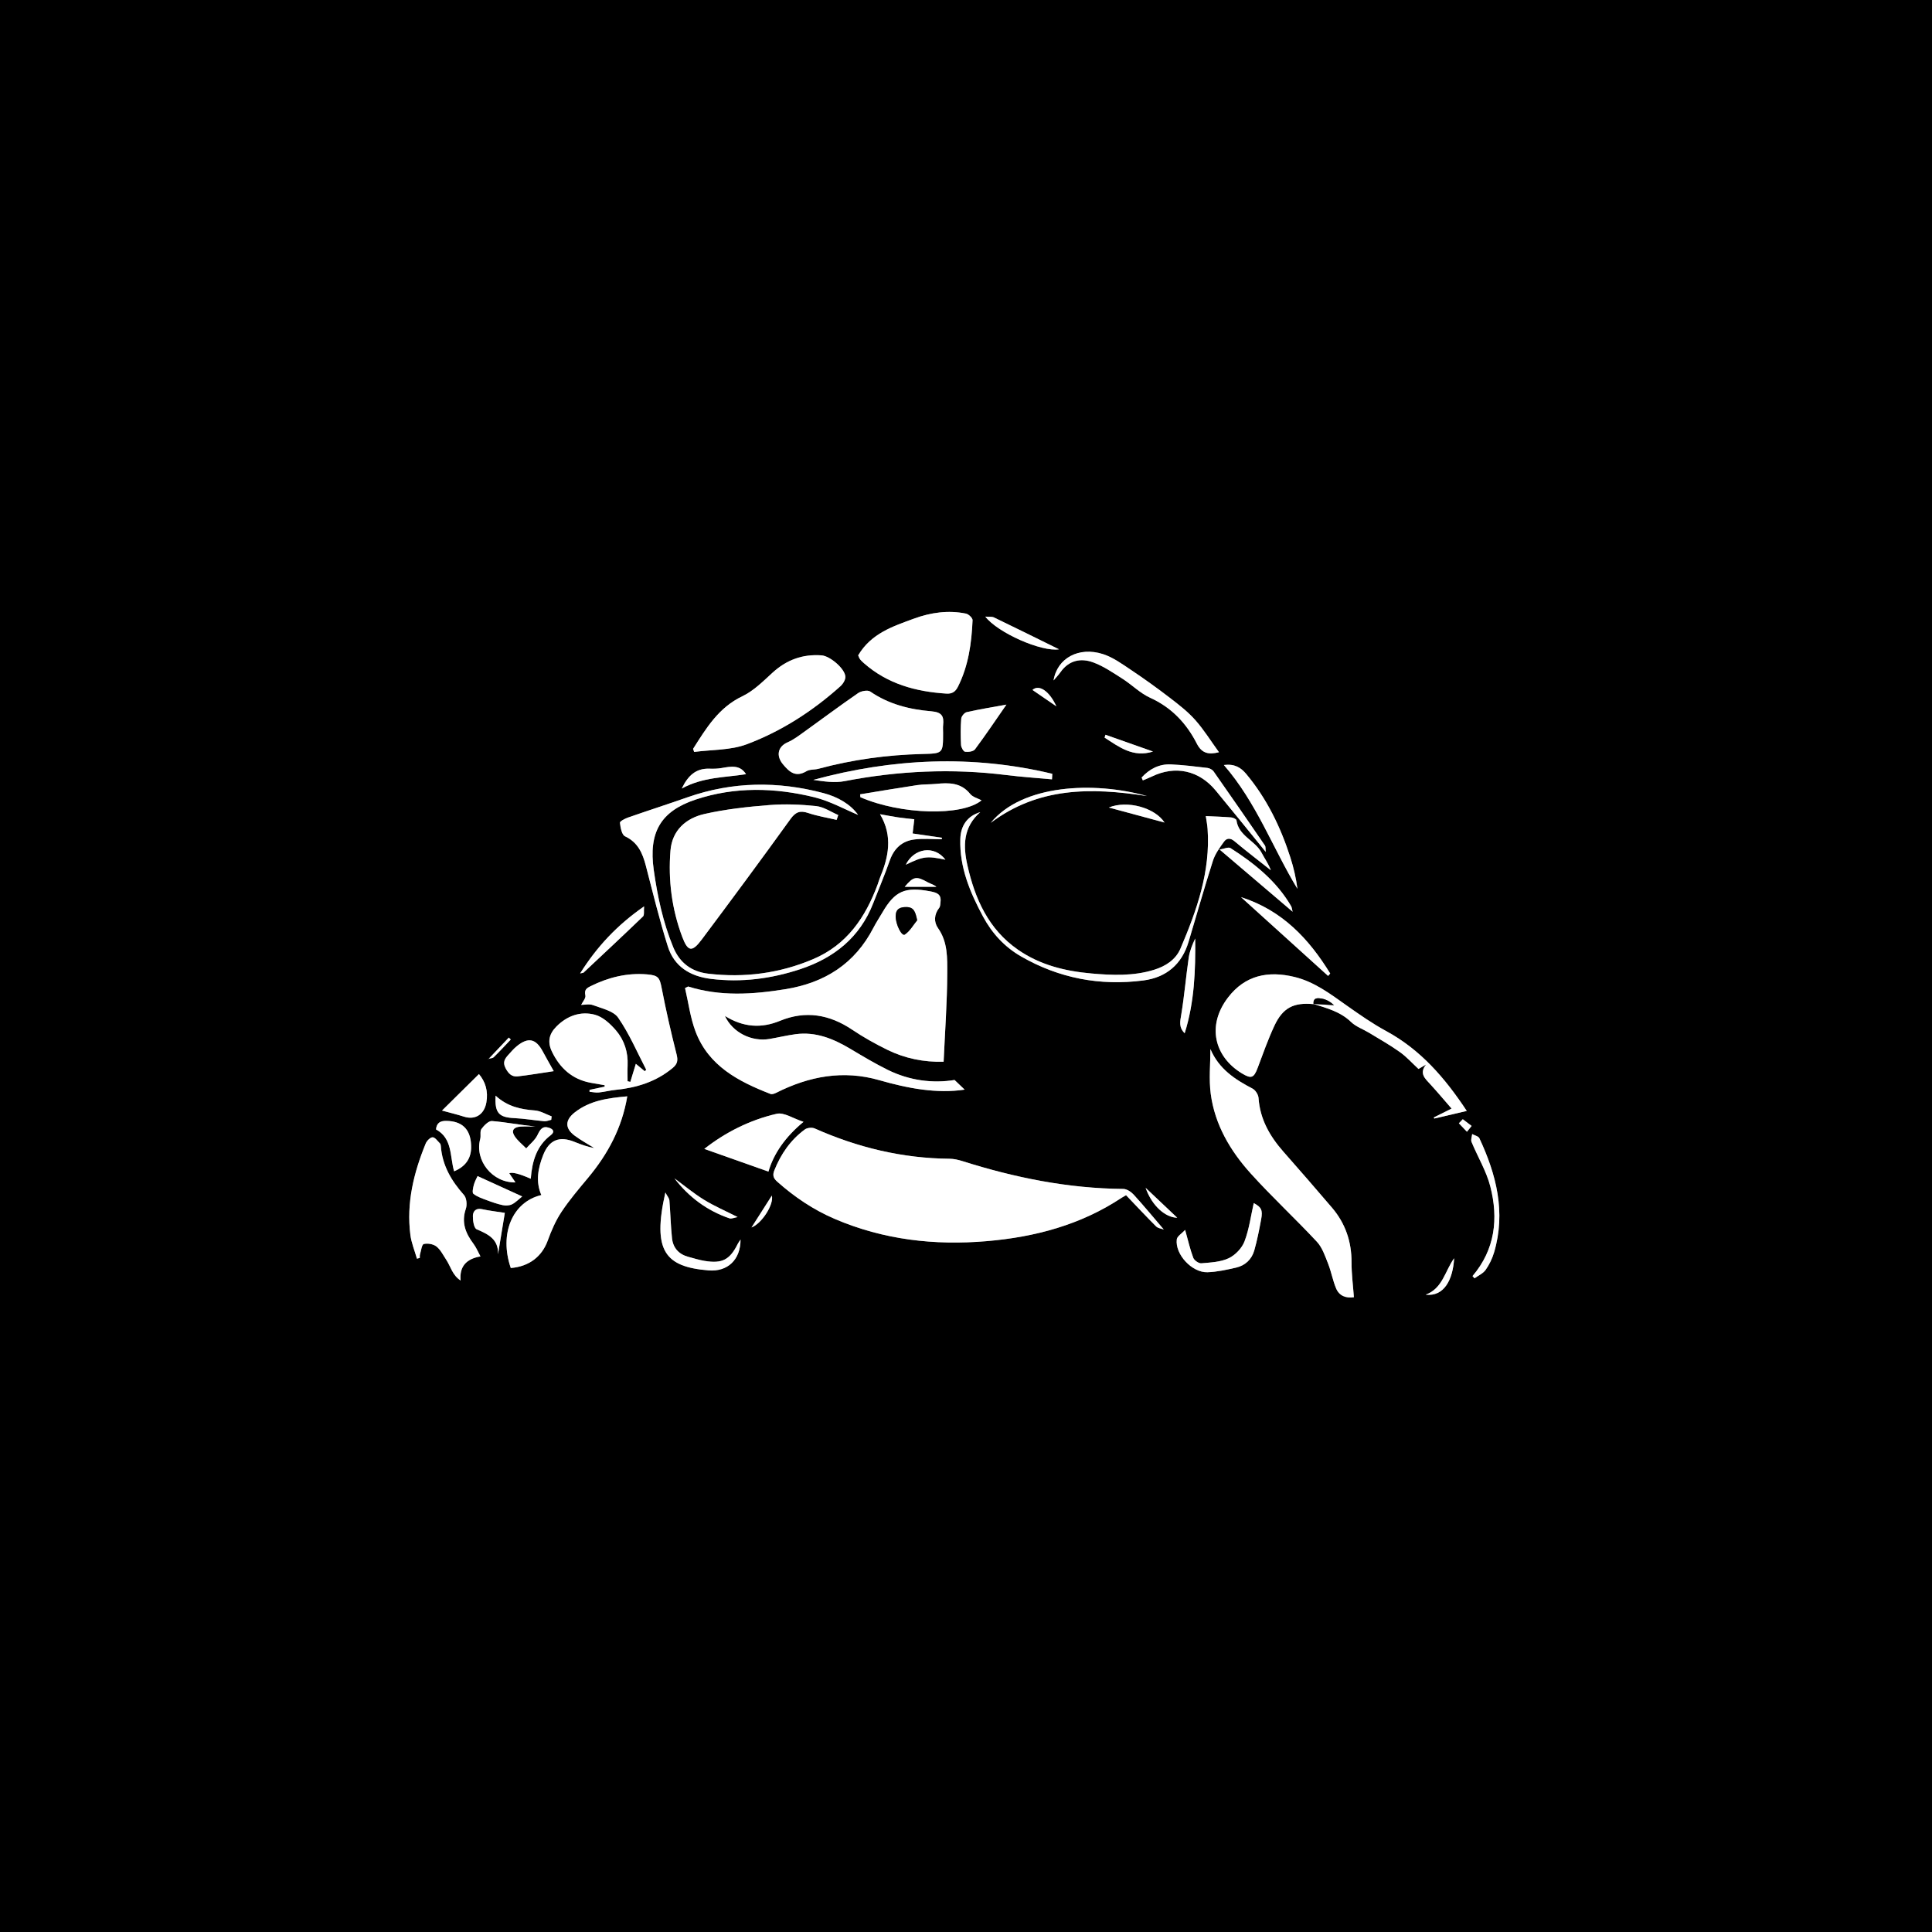 <?xml version="1.0" encoding="UTF-8"?>
<svg id="Layer_1" data-name="Layer 1" xmlns="http://www.w3.org/2000/svg" viewBox="0 0 1024 1024">
  <rect x="0" y="0" width="1024" height="1024" fill="#808080" stroke="none"/>
  <defs>
    <style>
      .cls-1, .cls-2 {
        stroke-width: 0px;
      }

      .cls-2 {
        fill: #fff;
      }
    </style>
  </defs>
  <path class="cls-1" d="M1024,1024H0V0c341.33,0,682.67,0,1024,0v1024ZM258.83,561.39l-.17-.18c1.03-.28,2.36-.24,3.03-.89,3.11-3.02,6.04-6.22,9.03-9.36-.35-.34-.69-.69-1.04-1.03-3.62,3.82-7.23,7.63-10.85,11.45ZM696.23,532.22l-.13-.14c7.11,2.23,14.29,4.07,19.99,9.57,2.61,2.52,6.4,3.8,9.59,5.75,5.47,3.33,11.07,6.48,16.26,10.18,3.57,2.55,6.57,5.91,9.9,8.98,1.1-.64,2.56-1.49,4.01-2.34-3.8,4.74-.49,7.46,2.27,10.47,3.76,4.1,7.34,8.37,11.26,12.87-3.64,1.81-6.53,3.25-9.42,4.69.08.2.15.39.23.59,5.51-1.29,11.03-2.58,17.23-4.04-11.66-17.63-24.57-32.48-42.68-42.31-7.26-3.94-14.09-8.71-20.85-13.48-8.71-6.14-17.14-12.64-27.79-15.22-13.91-3.36-26.11-.98-35.19,10.86-11.51,15.01-7.16,31.48,7.35,40.26,4.9,2.97,6.3,2.49,8.33-2.92,2.79-7.47,5.46-15.01,8.82-22.23,4.49-9.66,10.26-12.58,20.83-11.56ZM364.73,522.87c-.55.28-1.1.56-1.65.84,1.8,7.69,2.8,15.69,5.56,23.01,6.92,18.32,22.81,26.51,39.75,33.11.82.32,2.13-.19,3.05-.65,17.41-8.76,35.44-12.17,54.6-6.66,15.21,4.37,30.59,7.23,45.23,5.01-1.25-1.2-3.02-2.89-5.34-5.11-11.68,1.91-23.92.29-35.41-5.36-6.85-3.37-13.42-7.34-20-11.25-8.92-5.3-18.21-9.1-28.85-7.66-4.61.62-9.15,1.72-13.74,2.51-9.46,1.63-19.57-3.26-23.73-12.19,9.77,6.06,19.27,6.67,29.16,2.61,13.63-5.61,26.27-3.41,38.36,4.72,5.92,3.98,12.21,7.5,18.62,10.64,9.34,4.58,19.33,6.59,29.79,6.31.72-15.99,1.88-31.43,1.92-46.87.02-8.11.33-16.57-4.9-23.96-2.27-3.21-2.11-7.25.64-10.75.6-.76.56-2.07.69-3.14.52-4.27-2.23-4.99-5.64-5.63-13.13-2.47-18.53-.16-25.11,11.16-1.59,2.73-3.36,5.38-4.8,8.18-9.87,19.12-25.85,29.22-46.79,32.58-17.26,2.77-34.38,3.92-51.42-1.44ZM616.84,651.67c-5.6-6.54-10.63-12.64-15.95-18.48-1.36-1.49-3.65-3.02-5.52-3.03-29.24-.24-57.49-5.96-85.24-14.74-2.19-.69-4.53-1.23-6.8-1.25-25.01-.22-48.74-5.95-71.52-16.07-1.42-.63-3.97-.38-5.21.53-7.56,5.56-12.71,13-16.18,21.7-1.03,2.59-.52,4.15,1.55,5.99,9.15,8.14,19.14,14.88,30.44,19.72,25.85,11.09,52.93,14.16,80.65,11.79,25.48-2.18,49.76-8.62,71.41-22.97,1.04-.69,2.18-1.24,2.39-1.36,5.6,5.86,10.66,11.3,15.93,16.54.97.97,2.74,1.13,4.06,1.63ZM443.43,434.55c.29-.85.58-1.7.87-2.56-3.89-1.65-7.67-4.31-11.68-4.74-8.19-.88-16.57-1.22-24.77-.56-11.54.92-23.17,2.17-34.44,4.73-9.78,2.23-17.17,8.59-18.05,19.46-1.26,15.58.7,30.89,6.2,45.58,3,8.01,5.23,8.39,10.38,1.51,15.84-21.17,31.58-42.42,47.03-63.87,2.78-3.87,5.18-4.61,9.47-3.17,4.86,1.63,9.98,2.45,14.99,3.62ZM312.5,577.64c0,.34-.02.67-.03,1.01,1.65.14,3.33.54,4.95.37,2.97-.3,5.89-1.08,8.86-1.38,11.15-1.11,21.44-4.27,30.25-11.59,2.59-2.15,2.89-4.02,2.08-7.25-2.92-11.55-5.59-23.18-7.85-34.87-1.11-5.74-1.74-6.99-7.78-7.5-10.58-.89-20.47,1.57-29.9,6.23-2.02,1-3.5,1.9-2.8,4.89.35,1.48-1.48,3.47-2.24,5.05,1.69,0,4.26-.64,6.3.13,4.69,1.78,10.82,3.06,13.32,6.66,5.9,8.52,10.03,18.26,14.84,27.53.05.09-.34.4-.73.85-1.62-1.33-3.25-2.68-4.75-3.92-.98,3.2-1.95,6.39-2.92,9.57-.49-.12-.98-.24-1.46-.36,0-2.78-.1-5.57.02-8.35.31-6.97-1.73-13.39-6.12-18.53-2.99-3.5-6.98-7.22-11.19-8.35-7.58-2.03-14.81.54-20.5,6.32-3.93,3.99-4.71,8.2-2.29,13.23,4.21,8.74,10.74,14.71,20.56,16.51,2.46.45,4.93.86,7.39,1.29,0,.26-.02.51-.03.77-2.65.56-5.31,1.12-7.96,1.68ZM641.55,556.05c0,7.91-.85,15.94.18,23.72,2.16,16.35,10.37,30.21,21.2,42.21,11.25,12.46,23.62,23.9,35.07,36.19,2.85,3.06,4.33,7.56,5.93,11.6,1.71,4.29,2.47,8.96,4.28,13.19,1.68,3.91,5.2,5.21,9.39,4.59-.46-6.37-1.28-12.42-1.25-18.48.04-10.97-3.27-20.63-10.33-28.94-8.52-10.01-17.17-19.91-25.84-29.78-7.2-8.19-12.36-17.22-13.13-28.43-.12-1.75-1.63-4.13-3.17-4.93-9.32-4.85-17.82-10.39-22.32-20.94ZM499.86,388.32c0-1.33-.12-2.67.02-3.99.49-4.69-.58-6.85-6.26-7.33-11.44-.96-22.56-3.71-32.36-10.46-1.36-.94-4.8-.3-6.44.83-9.67,6.66-19.07,13.71-28.61,20.54-2.81,2.01-5.62,4.18-8.75,5.53-5.21,2.26-6.23,7.11-2.49,11.62,3.48,4.2,6.79,7.09,12.51,3.68,1.72-1.03,4.2-.71,6.26-1.26,18.05-4.86,36.42-7.39,55.09-7.85,11.02-.27,11.02-.2,11.04-11.31ZM270.72,672.06c9.85-.79,16.58-6.19,19.6-14.55,1.91-5.27,4.21-10.56,7.29-15.21,4.22-6.36,9.22-12.22,14.12-18.1,10.47-12.56,17.98-26.49,20.74-43.13-10.11.9-19.79,2.16-27.9,8.56-5.13,4.05-5.2,8.4.02,12.27,3.29,2.44,6.93,4.41,10.41,6.59-3.69-.67-7.11-1.9-10.46-3.27-7.97-3.24-13.44-1.16-16.64,6.98-2.7,6.86-4.11,13.98-.97,21.19-15.35,3.62-22.43,20.51-16.2,38.65ZM367.36,396.88c.19.56.38,1.11.57,1.67,9.34-1.24,19.29-.85,27.88-4.07,18.39-6.9,34.9-17.56,49.61-30.73,1.36-1.21,2.71-3.36,2.66-5.03-.14-4.25-8.14-11.03-12.61-11.36-10.02-.75-18.55,2.37-26,9.19-5,4.57-10.04,9.65-16.02,12.5-12.61,6.01-19.15,16.96-26.07,27.84ZM454.84,347.37c.32.66.56,1.48,1.05,2.12.6.78,1.36,1.45,2.11,2.11,12.46,10.93,27.42,15,43.54,16.03,3.1.2,4.83-.94,6.21-3.68,5.57-11.1,7.2-23.06,7.73-35.21.05-1.16-2.09-3.21-3.49-3.5-9.36-1.92-18.68-.59-27.42,2.61-11.14,4.08-22.81,7.8-29.73,19.54ZM466.46,431.56c6.95,11.72,4.45,22.84-.14,33.91-.45,1.07-.73,2.21-1.13,3.3-6.47,17.44-16.23,31.94-34.18,39.58-17.91,7.61-36.49,9.97-55.68,7.71-8.74-1.03-15.05-5.67-18.5-14.05-5.42-13.16-8.34-26.88-10.32-40.94-2.77-19.71,3.47-31.07,22.2-37.29,20.79-6.91,42.02-6.37,63-1.21,8.26,2.03,15.95,6.36,23.12,9.33-4.04-5.62-10.66-9.5-18.3-11.53-24.23-6.44-48.3-6.17-72.12,2.2-10.47,3.68-21.04,7.08-31.52,10.73-1.64.57-4.38,2-4.29,2.78.28,2.54.97,6.37,2.69,7.17,6.89,3.24,9.32,8.98,11.05,15.65,3.72,14.28,7.19,28.64,11.63,42.7,3.4,10.74,11.87,15.88,22.93,17.23,16.18,1.98,31.92-.09,47.24-5.15,17.91-5.92,31.62-16.79,38.67-34.9,2.96-7.59,6.12-15.1,8.83-22.78,2.22-6.31,6.46-10.21,12.87-11.06,4.78-.64,9.71-.13,14.57-.13.08-.26.17-.53.25-.79-5.1-.74-10.2-1.48-15.61-2.27.28-2.34.56-4.72.89-7.53-3.1-.35-5.89-.6-8.65-1.01-2.9-.43-5.78-1-9.48-1.66ZM244.15,678.7q-1.04-10.8,10.52-12.76c-1.33-2.45-2.25-4.76-3.7-6.68-4.22-5.6-6.53-11.36-4.05-18.56.73-2.13.4-5.75-.99-7.3-6.7-7.53-11.53-15.73-12.27-25.99-.03-.48-.16-1.09-.48-1.39-1.24-1.21-2.58-3.23-3.87-3.22-1.26,0-3.08,1.88-3.68,3.34-6.33,15.49-10.27,31.47-8.11,48.36.55,4.29,2.29,8.44,3.49,12.65.5-.14,1-.28,1.5-.42.03-.64-.06-1.31.12-1.9.59-1.93.94-5.2,1.99-5.46,2.06-.51,5.06,0,6.72,1.31,2.21,1.74,3.56,4.6,5.19,7.04,2.36,3.54,3.23,8.17,7.64,11ZM519.56,430.44c-6.73,2.03-10.37,6.99-10.58,14.3-.43,14.99,5.17,28.27,12.08,41.11,4.75,8.83,11.36,16.02,20.1,21.05,20.16,11.61,41.91,15.73,64.86,12.75,12.1-1.57,20.35-8.53,23.94-20.46,4.3-14.33,8.36-28.74,12.92-42.99,1.17-3.64,3.61-6.97,5.89-10.13,1.34-1.85,3.27-2.11,5.49-.24,6.3,5.3,12.85,10.3,19.31,15.41-1.2-3.33-3.3-6.22-4.95-9.34-3.43-6.48-12.17-8.81-13.27-17.14-.08-.64-1.82-1.43-2.83-1.52-4.39-.36-8.79-.48-13.42-.7.35,2.46.79,4.57.94,6.7,1.62,22.62-5.73,43.27-14.37,63.53-2.51,5.88-7.84,9.34-14,11.24-10.9,3.38-22.05,2.93-33.18,1.95-13.91-1.23-27.21-4.46-38.93-12.59-15.67-10.87-22.78-26.92-26.8-44.68-2.3-10.17-2.4-20.19,6.8-28.26ZM373.29,608.94c11.12,3.93,22.37,7.91,34,12.03,2.79-9.54,8.92-18.36,18.58-26.37-5.48-1.77-10.34-5.16-14.21-4.27-14.3,3.29-27.3,9.9-38.37,18.61ZM281.32,624.76c.74-9.31,3.08-17.4,10.62-23.1,2.18-1.65,1.39-3.13-.88-3.89-3.56-1.19-4.76.91-6.18,3.85-1.3,2.69-3.93,4.74-5.97,7.07-2.07-2.13-4.52-4.01-6.11-6.45-2.17-3.32-.14-4.92,3.2-5.11,2.58-.15,5.18-.03,7.76-.03-7.75-.78-15.33-2.28-22.98-2.91-1.79-.15-4.23,2.35-5.59,4.2-.92,1.25-.2,3.58-.66,5.31-3.06,11.32,6.41,23.28,18.69,23.02-1.16-1.71-2.22-3.26-3.3-4.85q2.36-1.1,11.41,2.91ZM455.9,421c.04.51.08,1.02.13,1.54,21.39,9.3,53.92,10.17,64.22,1.67-2.06-1.11-4.68-1.73-6.01-3.38-4.9-6.11-11.32-6.03-18.1-5.35-3.31.33-6.68.16-9.95.65-10.11,1.51-20.19,3.23-30.28,4.88ZM557.57,413.06c.06-.97.11-1.95.17-2.92-42.42-10.17-84.62-8.22-126.67,3.22,5.55.82,11.25,1.7,16.59.67,28.48-5.52,57.05-6.83,85.85-3.22,7.99,1,16.04,1.52,24.06,2.26ZM558.4,360.68c1.24-1.47,2.6-2.86,3.7-4.43,4.4-6.27,10.72-7.57,17.24-5.2,5.5,2,10.52,5.47,15.53,8.65,5.04,3.21,9.41,7.7,14.76,10.14,11.37,5.18,19.25,13.56,24.74,24.34,2.68,5.25,6.39,5.87,11.72,4.52-4.31-5.94-7.99-11.9-12.57-17.06-3.9-4.39-8.66-8.09-13.35-11.69-6.7-5.14-13.56-10.09-20.58-14.78-4.78-3.19-9.64-6.76-15-8.48-12.74-4.09-24.27,2.08-26.18,14ZM648.69,405.48c17.35,19.95,25.9,44.07,38.98,65.61-.75-5.76-2.03-11.24-3.74-16.59-5.18-16.13-12.47-31.18-23.41-44.29-2.82-3.37-6.18-5.49-11.83-4.74ZM628.15,651.87c-1.75,1.9-4.24,3.34-4.45,5.05-.97,7.91,8.05,17.65,16.25,17.39,5.08-.16,10.17-1.31,15.15-2.44,4.87-1.11,8.33-4.37,9.69-9.15,1.54-5.39,2.61-10.93,3.63-16.45.93-5,.03-6.45-3.92-8.61-1.51,6.62-2.41,13.76-4.9,20.3-1.37,3.6-4.88,7.29-8.38,8.93-4.32,2.04-9.59,2.26-14.51,2.68-1.38.12-3.74-1.53-4.26-2.89-1.69-4.45-2.73-9.15-4.32-14.81ZM293.5,567.73c-2.61-4.68-4.26-7.55-5.83-10.47-3.65-6.78-7.7-7.67-13.72-2.79-1.67,1.35-3.08,3.03-4.53,4.63-1.84,2.03-3.1,3.89-1.46,7.03,1.52,2.91,3.33,4.72,6.47,4.36,6.03-.68,12.03-1.72,19.08-2.77ZM533.4,373.48c-7.48,1.37-14.3,2.47-21.03,3.99-1.21.27-2.79,2.2-2.89,3.47-.37,4.62-.34,9.29-.1,13.93.07,1.3,1.27,3.47,2.17,3.59,1.7.23,4.36-.14,5.23-1.3,5.63-7.55,10.88-15.38,16.63-23.66ZM605.07,412.12c.22.5.44,1,.65,1.5,1.59-.68,3.22-1.29,4.78-2.05,12.4-5.99,24.94-3.32,33.84,7.43,8.76,10.58,17.37,21.28,26.53,32.54-.19-1.62,0-2.74-.45-3.41-9-13.13-18.04-26.23-27.19-39.26-.66-.94-2.11-1.71-3.28-1.85-6.43-.77-12.88-1.57-19.34-1.87-6.3-.29-11.41,2.47-15.55,6.97ZM392.51,656.96c-.49.75-1.07,1.46-1.47,2.26-4.21,8.47-8.22,10.61-17.6,9.07-2.93-.48-5.79-1.39-8.67-2.17-5.04-1.36-8.06-4.77-8.6-9.84-.71-6.66-.83-13.38-1.39-20.06-.1-1.15-1.1-2.23-2.13-4.18-7.05,31.14,0,39.41,22.92,41.28,9.95.81,16.95-5.53,16.93-16.38ZM240.68,620.81q9.41-3.91,9.03-13.55c0-.17-.02-.33-.02-.5-.37-8.35-4.84-12.59-13.23-12.67-3.09-.03-5.02,1.05-5.36,4.51,8.77,4.79,7.29,14.11,9.59,22.2ZM253.85,569.29c-6.45,6.37-12.94,12.79-19.56,19.33,4.34,1.19,8.04,2.08,11.65,3.23,5.99,1.91,10.69-1.17,11.84-7.46,1.1-6.05-.54-11.14-3.92-15.1ZM657.75,475.49c15.73,14.23,30.95,28,46.17,41.77.37-.43.74-.86,1.12-1.28-11.27-18.35-25.36-33.45-47.29-40.49ZM780.47,676.34c.35.4.7.79,1.06,1.19,2.01-1.47,4.54-2.56,5.9-4.48,1.97-2.79,3.53-6.06,4.5-9.35,6.25-21.24,1.19-41.12-7.82-60.4-.51-1.1-2.51-1.5-3.82-2.22-.14,1.4-.81,3.02-.34,4.16,3.26,7.91,7.86,15.45,9.96,23.63,4.37,17,2.55,33.37-9.43,47.47ZM685.11,483.23c-.38-1.48-.42-2.3-.78-2.94-7.76-13.32-19.41-22.64-32.11-30.77-1.17-.75-3.56.42-5.79.76,13.4,11.41,25.72,21.91,38.68,32.94ZM267.57,642.84c-4.05-.64-8.15-1.09-12.16-1.97-3.22-.71-4.71,1.22-4.77,3.53-.06,2.45.53,6.51,2,7.14,6.18,2.63,11.61,5.29,11.32,13.22,1.19-7.23,2.38-14.45,3.61-21.92ZM253.11,623.35c-.53,1.2-1.49,2.84-1.96,4.61-.41,1.57-.98,4.19-.25,4.77,2.01,1.59,4.64,2.46,7.1,3.39,2.78,1.04,5.6,2.03,8.5,2.64,1.54.33,3.48.23,4.86-.45,1.88-.92,3.41-2.57,5.41-4.17-8.66-3.95-16.24-7.4-23.67-10.79ZM307.47,515.93c1.47-.31,1.68-.29,1.78-.38,10.55-9.9,21.14-19.77,31.56-29.81.78-.75.34-2.75.57-5.34-14.24,9.9-24.9,21.22-33.91,35.54ZM627.9,547.64c5.19-16.53,5.76-33.3,5.58-50.21-1.56,3.31-2.93,6.68-3.44,10.18-1.46,10.03-2.3,20.15-3.95,30.14-.59,3.57-1.43,6.68,1.81,9.88ZM262.68,580.73c-.53,9.22,1.76,11.53,10.03,11.9,5.26.24,10.49,1.18,15.74,1.64,1.21.11,2.47-.47,3.71-.74.07-.61.15-1.22.22-1.83-2.96-1.09-5.87-2.91-8.9-3.14-7.49-.58-14.5-2.01-20.8-7.83ZM395.41,410.34c-3.17-5.12-8.06-4.12-13.01-3.26-2.11.37-4.3.4-6.45.33-7.05-.21-11.25,3.58-14.6,10.53,11.27-6.18,22.97-5.82,34.06-7.61ZM525.1,436.13c25.19-18.9,52.94-18.85,82.85-14.2-28.29-7.95-66.19-6.15-82.85,14.2ZM522.23,326.82c6.62,8.61,29.87,18.82,39.07,17.33-11.61-5.72-22.99-11.37-34.43-16.87-1.19-.57-2.78-.3-4.63-.45ZM617.23,435.97c-5.05-7.83-19.71-11.97-29.52-7.97,9.53,2.57,19.07,5.15,29.52,7.97ZM390.97,645.07c-6.46-3.28-12.4-5.83-17.84-9.18-5.48-3.37-10.47-7.53-15.67-11.35,7.66,9.97,17.32,17.13,29.11,21.17,1.17.4,2.74-.37,4.4-.65ZM770.73,666.89c-4.81,6.58-6.05,16.04-15.09,19.31,9.81,1.16,14.43-8,15.09-19.31ZM611.11,398.33c-8.49-3-16.83-5.94-25.17-8.88-.16.5-.33,1-.49,1.5,7.69,4.94,15.09,10.76,25.67,7.39ZM479.51,470.04h16.83c-1.51-1.27-3.15-1.59-4.54-2.36-6.15-3.45-7.63-3.2-12.29,2.36ZM501.09,455.66c-5.88-7.82-16.63-6.19-21.01,2.66,9.28-4.48,11.15-4.73,21.01-2.66ZM623.96,645.43c-5.02-4.75-10.64-10.06-16.77-15.87,3.46,9.78,10.63,15.77,16.77,15.87ZM559.91,374.38c-3.81-8.29-9.28-11.76-12.68-8.7,4.29,2.95,8.49,5.82,12.68,8.7ZM398.31,650.58c5.46-2.07,11.98-12.27,10.77-16.88-3.54,5.56-7.29,11.43-10.77,16.88ZM775.31,593.21c-.69.72-1.38,1.44-2.07,2.16,1.42,1.5,2.85,2.99,4.27,4.49.83-1.03,1.65-2.06,2.48-3.08-1.56-1.19-3.12-2.37-4.68-3.56Z"/>
  <path class="cls-2" d="M364.73,522.87c17.03,5.36,34.16,4.21,51.42,1.44,20.94-3.36,36.92-13.46,46.79-32.58,1.45-2.81,3.21-5.45,4.8-8.18,6.59-11.32,11.98-13.63,25.11-11.16,3.4.64,6.16,1.36,5.64,5.63-.13,1.07-.09,2.38-.69,3.14-2.74,3.5-2.9,7.54-.64,10.75,5.22,7.39,4.92,15.86,4.9,23.96-.05,15.45-1.2,30.89-1.92,46.87-10.46.28-20.45-1.73-29.79-6.31-6.41-3.14-12.7-6.66-18.62-10.64-12.09-8.13-24.73-10.33-38.36-4.72-9.88,4.06-19.39,3.45-29.16-2.61,4.16,8.92,14.27,13.82,23.73,12.19,4.59-.79,9.13-1.89,13.74-2.51,10.64-1.43,19.93,2.37,28.85,7.66,6.58,3.91,13.15,7.88,20,11.25,11.49,5.65,23.73,7.27,35.41,5.36,2.31,2.22,4.09,3.91,5.34,5.11-14.64,2.22-30.02-.63-45.23-5.01-19.16-5.51-37.19-2.09-54.6,6.66-.91.46-2.23.97-3.05.65-16.94-6.6-32.83-14.79-39.75-33.11-2.77-7.33-3.76-15.32-5.56-23.01.55-.28,1.1-.56,1.65-.84ZM486.13,487.75c-.93-4.27-1.58-6.98-5.78-6.99-3.2-.01-5.55.87-5.63,4.71-.09,4.42,3.2,10.94,4.85,9.85,2.68-1.77,4.42-4.97,6.56-7.57Z"/>
  <path class="cls-2" d="M616.84,651.67c-1.32-.5-3.09-.66-4.06-1.63-5.26-5.24-10.33-10.68-15.93-16.54-.21.12-1.35.66-2.39,1.36-21.65,14.35-45.93,20.8-71.41,22.97-27.72,2.37-54.8-.7-80.65-11.79-11.3-4.84-21.28-11.58-30.44-19.72-2.07-1.84-2.59-3.4-1.55-5.99,3.47-8.71,8.62-16.15,16.18-21.7,1.24-.91,3.79-1.16,5.21-.53,22.79,10.13,46.51,15.86,71.52,16.07,2.27.02,4.62.56,6.8,1.25,27.75,8.78,56,14.5,85.24,14.74,1.87.02,4.16,1.54,5.52,3.03,5.32,5.83,10.35,11.94,15.95,18.48Z"/>
  <path class="cls-2" d="M443.43,434.55c-5.01-1.17-10.14-1.99-14.99-3.62-4.28-1.44-6.68-.69-9.47,3.17-15.45,21.45-31.19,42.7-47.03,63.87-5.15,6.88-7.38,6.5-10.38-1.51-5.49-14.69-7.45-30-6.2-45.58.88-10.88,8.27-17.24,18.05-19.46,11.26-2.56,22.89-3.81,34.44-4.73,8.2-.65,16.58-.31,24.77.56,4.02.43,7.8,3.09,11.68,4.74-.29.85-.58,1.7-.87,2.56Z"/>
  <path class="cls-2" d="M312.5,577.64c2.65-.56,5.31-1.12,7.96-1.68,0-.26.02-.51.03-.77-2.46-.43-4.93-.84-7.39-1.29-9.82-1.8-16.35-7.78-20.56-16.51-2.42-5.03-1.64-9.24,2.29-13.23,5.68-5.78,12.91-8.35,20.5-6.32,4.21,1.13,8.2,4.86,11.19,8.35,4.4,5.15,6.44,11.56,6.12,18.53-.12,2.78-.02,5.56-.02,8.35.49.12.98.24,1.46.36.97-3.18,1.94-6.37,2.92-9.57,1.51,1.24,3.13,2.58,4.75,3.92.39-.45.78-.76.73-.85-4.81-9.27-8.94-19.01-14.84-27.53-2.49-3.6-8.63-4.88-13.32-6.66-2.04-.77-4.61-.13-6.3-.13.76-1.58,2.59-3.57,2.24-5.05-.7-2.99.78-3.89,2.8-4.89,9.43-4.66,19.32-7.12,29.9-6.23,6.04.51,6.68,1.76,7.78,7.5,2.26,11.7,4.93,23.32,7.85,34.87.82,3.23.51,5.1-2.08,7.25-8.81,7.32-19.1,10.48-30.25,11.59-2.97.29-5.89,1.08-8.86,1.38-1.62.16-3.29-.23-4.95-.37,0-.34.02-.67.03-1.01Z"/>
  <path class="cls-2" d="M641.55,556.05c4.5,10.54,13,16.08,22.32,20.94,1.54.8,3.05,3.18,3.17,4.93.77,11.21,5.93,20.24,13.13,28.43,8.68,9.87,17.33,19.77,25.84,29.78,7.07,8.3,10.37,17.96,10.33,28.94-.02,6.05.79,12.11,1.25,18.48-4.19.61-7.71-.68-9.39-4.59-1.81-4.23-2.58-8.9-4.28-13.19-1.61-4.04-3.08-8.53-5.93-11.6-11.45-12.29-23.82-23.73-35.07-36.19-10.83-12-19.03-25.85-21.2-42.21-1.03-7.78-.18-15.81-.18-23.72Z"/>
  <path class="cls-2" d="M499.85,388.32c0,11.11-.01,11.03-11.03,11.31-18.66.46-37.04,2.99-55.09,7.85-2.06.56-4.54.23-6.26,1.26-5.72,3.41-9.03.53-12.51-3.68-3.73-4.5-2.71-9.36,2.49-11.62,3.13-1.36,5.95-3.52,8.75-5.53,9.55-6.84,18.94-13.89,28.61-20.54,1.64-1.13,5.08-1.77,6.44-.83,9.8,6.75,20.93,9.5,32.36,10.46,5.67.48,6.75,2.64,6.26,7.33-.14,1.32-.02,2.66-.02,3.99Z"/>
  <path class="cls-2" d="M696.23,532.22c-10.58-1.02-16.34,1.89-20.83,11.56-3.35,7.22-6.02,14.77-8.82,22.23-2.02,5.41-3.42,5.89-8.33,2.92-14.51-8.78-18.86-25.26-7.35-40.26,9.08-11.84,21.29-14.23,35.19-10.86,10.65,2.58,19.09,9.08,27.79,15.22,6.76,4.77,13.59,9.55,20.85,13.48,18.11,9.83,31.02,24.67,42.68,42.31-6.2,1.45-11.71,2.74-17.23,4.04-.08-.2-.15-.39-.23-.59,2.89-1.44,5.78-2.88,9.42-4.69-3.92-4.5-7.5-8.77-11.26-12.87-2.76-3.01-6.07-5.74-2.27-10.47-1.45.85-2.91,1.7-4.01,2.34-3.33-3.07-6.32-6.44-9.9-8.98-5.2-3.71-10.8-6.86-16.26-10.18-3.19-1.94-6.98-3.23-9.59-5.75-5.69-5.49-12.88-7.34-19.99-9.57,3.66.23,7.32.46,10.99.69-2.03-1.87-4.22-3.11-6.56-3.5-1.89-.31-4.72-.69-4.29,2.95Z"/>
  <path class="cls-2" d="M270.72,672.06c-6.23-18.14.85-35.03,16.2-38.65-3.13-7.21-1.73-14.34.97-21.19,3.21-8.15,8.68-10.22,16.64-6.98,3.36,1.36,6.77,2.59,10.46,3.27-3.48-2.18-7.12-4.15-10.41-6.59-5.21-3.86-5.14-8.22-.02-12.27,8.11-6.4,17.79-7.66,27.9-8.56-2.77,16.64-10.28,30.57-20.74,43.13-4.9,5.88-9.9,11.74-14.12,18.1-3.08,4.64-5.38,9.94-7.29,15.21-3.03,8.36-9.76,13.76-19.6,14.55Z"/>
  <path class="cls-2" d="M367.36,396.88c6.93-10.89,13.47-21.84,26.07-27.84,5.98-2.85,11.02-7.93,16.02-12.5,7.46-6.82,15.98-9.93,26-9.19,4.48.33,12.48,7.12,12.61,11.36.05,1.67-1.3,3.82-2.66,5.03-14.71,13.17-31.22,23.84-49.61,30.73-8.59,3.22-18.54,2.83-27.88,4.07-.19-.56-.38-1.11-.57-1.67Z"/>
  <path class="cls-2" d="M454.84,347.37c6.92-11.74,18.59-15.45,29.73-19.54,8.75-3.2,18.07-4.53,27.42-2.61,1.4.29,3.54,2.34,3.49,3.5-.53,12.16-2.16,24.11-7.73,35.21-1.38,2.74-3.11,3.88-6.21,3.68-16.12-1.03-31.09-5.1-43.54-16.03-.75-.66-1.51-1.32-2.11-2.11-.49-.64-.73-1.46-1.05-2.12Z"/>
  <path class="cls-2" d="M466.46,431.56c3.7.65,6.58,1.23,9.48,1.66,2.77.41,5.56.65,8.65,1.01-.33,2.82-.61,5.19-.89,7.53,5.41.79,10.51,1.53,15.61,2.27-.08.26-.17.53-.25.79-4.86,0-9.79-.51-14.57.13-6.41.85-10.65,4.75-12.87,11.06-2.7,7.68-5.87,15.19-8.83,22.78-7.05,18.1-20.76,28.98-38.67,34.9-15.32,5.06-31.06,7.13-47.24,5.15-11.07-1.35-19.54-6.49-22.93-17.23-4.44-14.06-7.91-28.42-11.63-42.7-1.74-6.66-4.16-12.41-11.05-15.65-1.72-.81-2.41-4.64-2.69-7.17-.09-.78,2.65-2.21,4.29-2.78,10.48-3.66,21.05-7.06,31.52-10.73,23.82-8.37,47.89-8.63,72.12-2.2,7.65,2.03,14.27,5.9,18.3,11.53-7.17-2.96-14.86-7.29-23.12-9.33-20.98-5.16-42.21-5.7-63,1.21-18.72,6.22-24.97,17.58-22.2,37.29,1.98,14.05,4.9,27.77,10.32,40.94,3.45,8.37,9.76,13.02,18.5,14.05,19.19,2.26,37.77-.1,55.68-7.71,17.95-7.63,27.71-22.13,34.18-39.58.4-1.09.69-2.23,1.13-3.3,4.6-11.07,7.09-22.19.14-33.91Z"/>
  <path class="cls-2" d="M244.15,678.7c-4.41-2.83-5.28-7.46-7.64-11-1.62-2.44-2.98-5.3-5.19-7.04-1.66-1.3-4.66-1.82-6.72-1.31-1.06.26-1.41,3.53-1.99,5.46-.18.59-.08,1.27-.12,1.9-.5.14-1,.28-1.5.42-1.19-4.21-2.94-8.35-3.49-12.65-2.16-16.88,1.78-32.86,8.11-48.36.6-1.46,2.42-3.33,3.68-3.34,1.29,0,2.63,2.01,3.87,3.22.32.31.44.91.48,1.39.74,10.26,5.57,18.46,12.27,25.99,1.39,1.56,1.72,5.17.99,7.3-2.47,7.2-.17,12.95,4.05,18.56,1.45,1.92,2.37,4.23,3.7,6.68q-11.56,1.96-10.52,12.76Z"/>
  <path class="cls-2" d="M519.56,430.44c-9.2,8.08-9.1,18.09-6.8,28.26,4.01,17.76,11.13,33.81,26.8,44.68,11.72,8.13,25.02,11.36,38.93,12.59,11.14.98,22.28,1.43,33.18-1.95,6.16-1.91,11.49-5.36,14-11.24,8.64-20.26,15.99-40.91,14.37-63.53-.15-2.13-.59-4.24-.94-6.7,4.63.22,9.03.34,13.42.7,1.02.08,2.75.88,2.83,1.52,1.1,8.34,9.84,10.67,13.27,17.14,1.65,3.12,3.75,6.01,4.95,9.34-6.45-5.12-13.01-10.11-19.31-15.41-2.22-1.87-4.15-1.61-5.49.24-2.29,3.16-4.73,6.49-5.89,10.13-4.56,14.25-8.62,28.65-12.92,42.99-3.58,11.93-11.83,18.89-23.94,20.46-22.95,2.98-44.7-1.14-64.86-12.75-8.73-5.03-15.34-12.22-20.1-21.05-6.91-12.84-12.51-26.12-12.08-41.11.21-7.31,3.85-12.27,10.58-14.3Z"/>
  <path class="cls-2" d="M373.29,608.94c11.08-8.71,24.08-15.32,38.37-18.61,3.88-.89,8.74,2.5,14.21,4.27-9.66,8-15.79,16.83-18.58,26.37-11.63-4.12-22.88-8.1-34-12.03Z"/>
  <path class="cls-2" d="M281.32,624.76q-9.04-4-11.41-2.91c1.08,1.59,2.14,3.14,3.3,4.85-12.28.26-21.75-11.7-18.69-23.02.47-1.72-.25-4.06.66-5.31,1.36-1.85,3.81-4.35,5.59-4.2,7.65.63,15.23,2.14,22.98,2.91-2.59,0-5.18-.12-7.76.03-3.34.19-5.37,1.79-3.2,5.11,1.59,2.44,4.04,4.32,6.11,6.45,2.04-2.33,4.67-4.38,5.97-7.07,1.42-2.94,2.62-5.03,6.18-3.85,2.27.75,3.05,2.24.88,3.89-7.53,5.7-9.88,13.79-10.62,23.1Z"/>
  <path class="cls-2" d="M455.9,421c10.09-1.64,20.17-3.36,30.28-4.88,3.28-.49,6.65-.32,9.95-.65,6.77-.68,13.19-.76,18.1,5.35,1.33,1.66,3.95,2.27,6.01,3.38-10.3,8.51-42.83,7.63-64.22-1.67-.04-.51-.08-1.02-.13-1.54Z"/>
  <path class="cls-2" d="M557.57,413.06c-8.02-.74-16.07-1.26-24.06-2.26-28.81-3.61-57.37-2.3-85.85,3.22-5.34,1.03-11.04.15-16.59-.67,42.04-11.44,84.25-13.39,126.67-3.22-.06.97-.11,1.95-.17,2.92Z"/>
  <path class="cls-2" d="M558.4,360.68c1.91-11.92,13.43-18.08,26.18-14,5.36,1.72,10.22,5.29,15,8.48,7.02,4.69,13.88,9.64,20.58,14.78,4.69,3.6,9.45,7.3,13.35,11.69,4.58,5.16,8.26,11.12,12.57,17.06-5.33,1.35-9.04.73-11.72-4.52-5.5-10.78-13.37-19.17-24.74-24.34-5.35-2.43-9.72-6.93-14.76-10.14-5-3.18-10.02-6.65-15.53-8.65-6.52-2.37-12.83-1.07-17.24,5.2-1.1,1.57-2.46,2.96-3.7,4.43Z"/>
  <path class="cls-2" d="M648.69,405.48c5.65-.75,9.01,1.36,11.83,4.74,10.94,13.1,18.23,28.15,23.41,44.29,1.71,5.34,2.99,10.83,3.74,16.59-13.09-21.54-21.63-45.66-38.98-65.61Z"/>
  <path class="cls-2" d="M628.15,651.87c1.59,5.66,2.63,10.36,4.32,14.81.52,1.36,2.88,3.01,4.26,2.89,4.91-.42,10.19-.64,14.51-2.68,3.49-1.65,7.01-5.34,8.38-8.93,2.49-6.54,3.4-13.67,4.9-20.3,3.95,2.15,4.86,3.6,3.92,8.61-1.03,5.52-2.1,11.06-3.63,16.45-1.36,4.78-4.82,8.04-9.69,9.15-4.99,1.14-10.08,2.28-15.15,2.44-8.2.26-17.22-9.49-16.25-17.39.21-1.71,2.69-3.15,4.45-5.05Z"/>
  <path class="cls-2" d="M293.5,567.73c-7.05,1.05-13.04,2.09-19.08,2.77-3.14.35-4.95-1.45-6.47-4.36-1.64-3.14-.37-5.01,1.46-7.03,1.45-1.6,2.86-3.28,4.53-4.63,6.02-4.88,10.08-3.99,13.72,2.79,1.57,2.92,3.22,5.79,5.83,10.47Z"/>
  <path class="cls-2" d="M533.4,373.48c-5.75,8.28-11,16.11-16.63,23.66-.87,1.16-3.53,1.53-5.23,1.3-.9-.12-2.1-2.29-2.17-3.59-.24-4.63-.27-9.31.1-13.93.1-1.27,1.68-3.19,2.89-3.47,6.73-1.52,13.56-2.62,21.03-3.99Z"/>
  <path class="cls-2" d="M605.07,412.12c4.13-4.5,9.25-7.26,15.55-6.97,6.46.3,12.91,1.1,19.34,1.87,1.17.14,2.62.91,3.28,1.85,9.15,13.03,18.19,26.13,27.19,39.26.46.67.26,1.79.45,3.41-9.17-11.26-17.78-21.96-26.53-32.54-8.9-10.75-21.45-13.42-33.84-7.43-1.56.75-3.18,1.37-4.78,2.05-.22-.5-.44-1-.65-1.5Z"/>
  <path class="cls-2" d="M392.51,656.96c.01,10.85-6.98,17.19-16.93,16.38-22.93-1.87-29.97-10.14-22.92-41.28,1.02,1.94,2.03,3.02,2.13,4.18.56,6.68.68,13.4,1.39,20.06.54,5.07,3.55,8.48,8.6,9.84,2.88.78,5.74,1.69,8.67,2.17,9.39,1.54,13.4-.6,17.6-9.07.4-.8.97-1.51,1.47-2.26Z"/>
  <path class="cls-2" d="M240.68,620.81c-2.3-8.09-.82-17.41-9.59-22.2.34-3.46,2.27-4.54,5.36-4.51,8.39.08,12.87,4.32,13.23,12.67,0,.17.02.33.02.5q.38,9.64-9.03,13.55Z"/>
  <path class="cls-2" d="M253.85,569.29c3.38,3.97,5.02,9.05,3.92,15.1-1.14,6.29-5.85,9.37-11.84,7.46-3.61-1.15-7.31-2.04-11.65-3.23,6.62-6.55,13.11-12.96,19.56-19.33Z"/>
  <path class="cls-2" d="M657.75,475.49c21.93,7.04,36.01,22.14,47.29,40.49-.37.43-.74.86-1.12,1.28-15.22-13.77-30.44-27.54-46.17-41.77Z"/>
  <path class="cls-2" d="M780.47,676.34c11.98-14.11,13.8-30.47,9.43-47.47-2.1-8.19-6.7-15.72-9.96-23.63-.47-1.15.2-2.76.34-4.16,1.31.72,3.31,1.13,3.82,2.22,9.01,19.28,14.07,39.16,7.82,60.4-.97,3.29-2.53,6.55-4.5,9.35-1.36,1.92-3.89,3.02-5.9,4.48-.35-.4-.7-.79-1.06-1.19Z"/>
  <path class="cls-2" d="M685.11,483.23c-12.95-11.03-25.28-21.53-38.68-32.94,2.22-.34,4.62-1.51,5.79-.76,12.7,8.13,24.35,17.45,32.11,30.77.37.63.4,1.46.78,2.94Z"/>
  <path class="cls-2" d="M267.57,642.84c-1.23,7.46-2.42,14.69-3.61,21.92.3-7.93-5.14-10.59-11.32-13.22-1.47-.63-2.06-4.69-2-7.14.06-2.31,1.54-4.24,4.77-3.53,4.01.88,8.12,1.33,12.16,1.97Z"/>
  <path class="cls-2" d="M253.11,623.35c7.43,3.39,15.01,6.84,23.67,10.79-2.01,1.6-3.53,3.25-5.41,4.17-1.38.67-3.32.77-4.86.45-2.89-.61-5.72-1.6-8.5-2.64-2.47-.93-5.09-1.8-7.1-3.39-.74-.58-.17-3.2.25-4.77.47-1.77,1.43-3.41,1.96-4.61Z"/>
  <path class="cls-2" d="M307.47,515.93c9.01-14.32,19.67-25.63,33.91-35.54-.23,2.59.21,4.59-.57,5.34-10.42,10.04-21,19.91-31.56,29.81-.1.1-.32.08-1.78.38Z"/>
  <path class="cls-2" d="M627.9,547.64c-3.24-3.2-2.4-6.31-1.81-9.88,1.65-9.99,2.49-20.12,3.95-30.14.51-3.5,1.88-6.88,3.44-10.18.19,16.91-.38,33.67-5.58,50.21Z"/>
  <path class="cls-2" d="M262.68,580.73c6.3,5.82,13.31,7.26,20.8,7.83,3.03.23,5.94,2.05,8.9,3.14-.07.61-.15,1.22-.22,1.83-1.24.26-2.5.84-3.71.74-5.26-.46-10.48-1.4-15.74-1.64-8.27-.38-10.56-2.68-10.03-11.9Z"/>
  <path class="cls-2" d="M395.41,410.34c-11.1,1.78-22.8,1.42-34.06,7.61,3.35-6.95,7.55-10.74,14.6-10.53,2.15.07,4.34.04,6.45-.33,4.95-.87,9.84-1.87,13.01,3.26Z"/>
  <path class="cls-2" d="M525.1,436.13c16.66-20.35,54.56-22.15,82.85-14.2-29.91-4.65-57.66-4.7-82.85,14.2Z"/>
  <path class="cls-2" d="M522.23,326.82c1.85.16,3.45-.12,4.63.45,11.44,5.51,22.82,11.16,34.43,16.87-9.2,1.49-32.45-8.72-39.07-17.33Z"/>
  <path class="cls-2" d="M617.23,435.97c-10.46-2.82-19.99-5.4-29.52-7.97,9.81-4,24.47.14,29.52,7.97Z"/>
  <path class="cls-2" d="M390.97,645.07c-1.66.27-3.23,1.05-4.4.65-11.8-4.04-21.45-11.21-29.11-21.17,5.2,3.81,10.19,7.98,15.67,11.35,5.44,3.35,11.38,5.9,17.84,9.18Z"/>
  <path class="cls-2" d="M770.73,666.89c-.66,11.31-5.28,20.47-15.09,19.31,9.04-3.27,10.28-12.73,15.09-19.31Z"/>
  <path class="cls-2" d="M611.11,398.33c-10.57,3.37-17.98-2.44-25.67-7.39.16-.5.33-1,.49-1.5,8.34,2.94,16.68,5.89,25.17,8.88Z"/>
  <path class="cls-2" d="M479.51,470.04c4.66-5.56,6.14-5.81,12.29-2.36,1.39.78,3.03,1.09,4.54,2.36h-16.83Z"/>
  <path class="cls-2" d="M501.09,455.66c-9.86-2.07-11.73-1.82-21.01,2.66,4.38-8.85,15.12-10.48,21.01-2.66Z"/>
  <path class="cls-2" d="M623.96,645.43c-6.15-.1-13.32-6.09-16.77-15.87,6.14,5.81,11.75,11.12,16.77,15.87Z"/>
  <path class="cls-2" d="M559.91,374.38c-4.19-2.88-8.39-5.75-12.68-8.7,3.4-3.06,8.87.42,12.68,8.7Z"/>
  <path class="cls-2" d="M398.31,650.58c3.48-5.46,7.22-11.32,10.77-16.88,1.22,4.61-5.31,14.82-10.77,16.88Z"/>
  <path class="cls-2" d="M258.83,561.39c3.62-3.82,7.23-7.63,10.85-11.45.35.34.69.69,1.04,1.03-2.99,3.14-5.92,6.34-9.03,9.36-.67.65-2,.61-3.02.88,0,0,.17.18.17.18Z"/>
  <path class="cls-2" d="M775.31,593.21c1.56,1.19,3.12,2.37,4.68,3.56-.83,1.03-1.65,2.06-2.48,3.08-1.42-1.5-2.85-2.99-4.27-4.49.69-.72,1.38-1.44,2.07-2.16Z"/>
  <path class="cls-2" d="M258.83,561.39s-.16-.18-.17-.18.17.18.17.18Z"/>
  <path class="cls-1" d="M486.13,487.75c-2.14,2.6-3.88,5.8-6.56,7.57-1.64,1.08-4.94-5.44-4.85-9.85.08-3.84,2.43-4.72,5.63-4.71,4.19.01,4.84,2.72,5.78,6.99Z"/>
  <path class="cls-1" d="M696.23,532.22c-.43-3.65,2.41-3.27,4.29-2.95,2.34.39,4.53,1.63,6.56,3.5-3.66-.23-7.33-.46-10.99-.69,0,0,.14.14.14.14Z"/>
</svg>